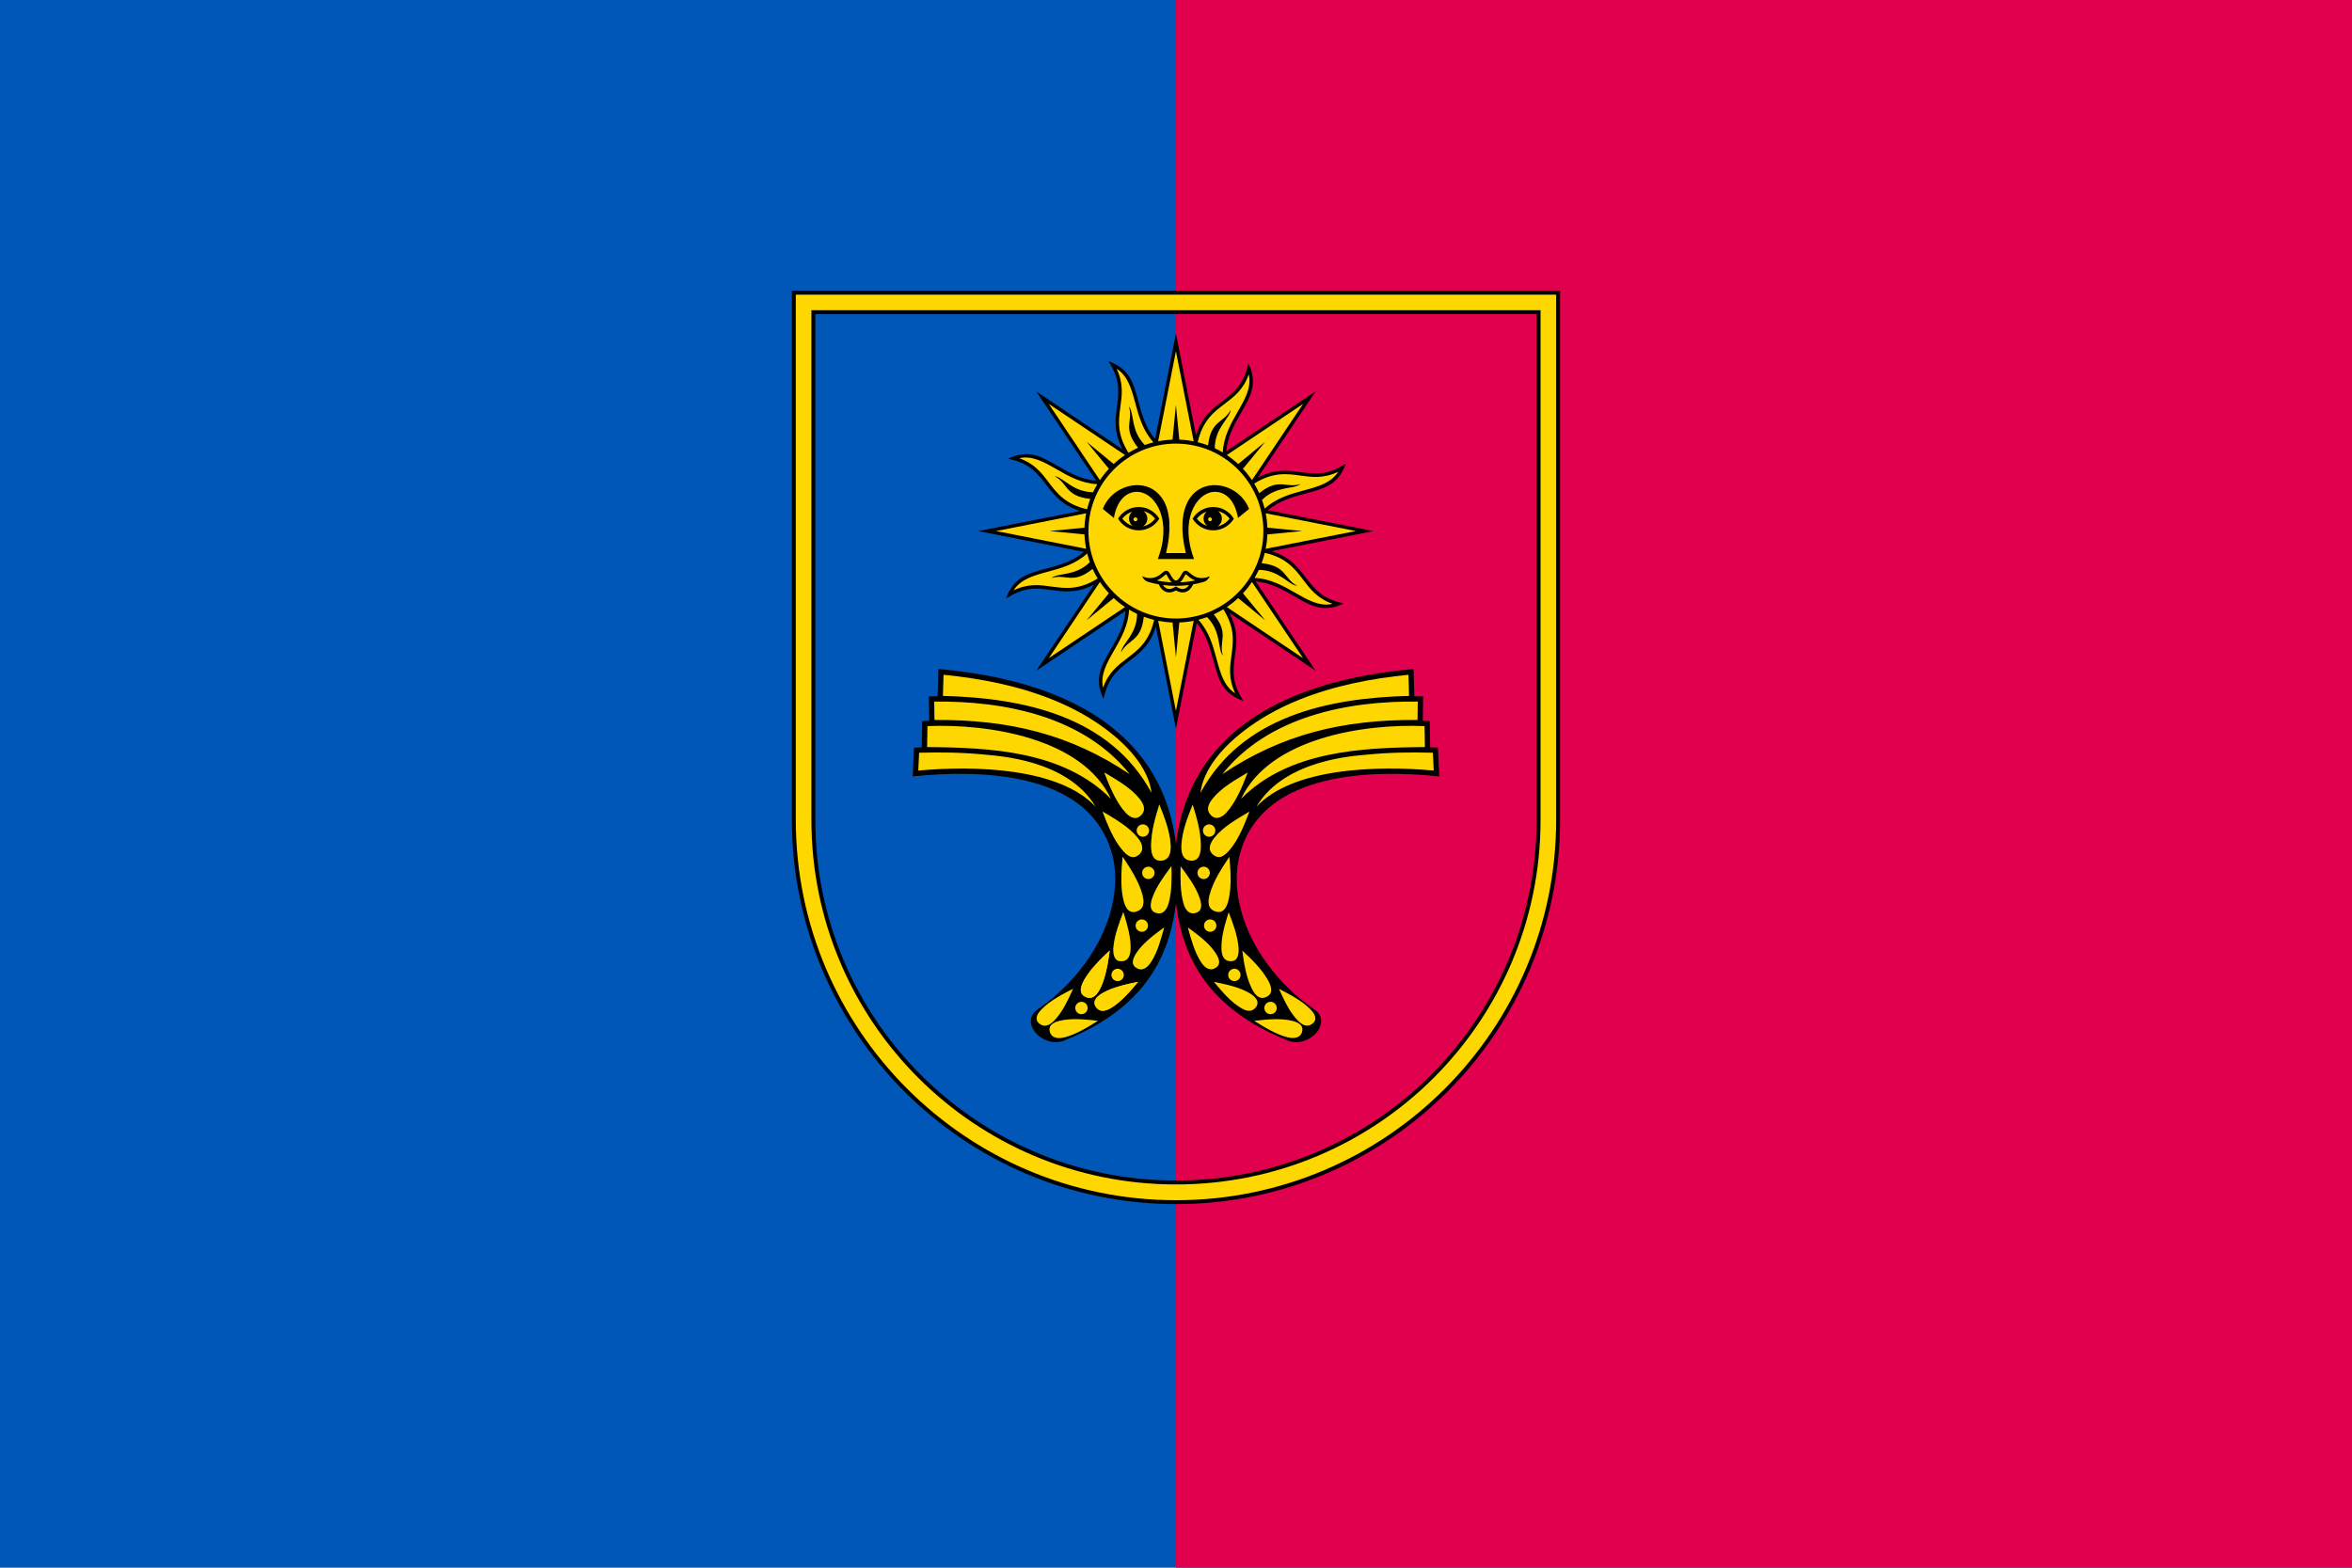 <?xml version="1.0" encoding="UTF-8" standalone="no"?>
<svg
   height="400"
   width="600"
   version="1.1"
   id="svg1"
   xmlns="http://www.w3.org/2000/svg"
   xmlns:svg="http://www.w3.org/2000/svg">
  <rect
     id="left"
     height="400"
     width="600"
     y="-0.002"
     x="0"
     fill="#0057B7" />
  <rect
     id="right"
     height="400"
     width="300"
     y="-0.002"
     x="300"
     fill="#E0004D" />
  <path
     id="path3038"
     fill="#000000"
     d="m 239.19,177.658 0.199,-6.969 0.644,0.061 0.067,0.006 c 9.843,0.935 19.749,2.813 28.95,6.523 18.726,7.55 28.857,20.68 30.947,38.102 2.09,-17.422 12.222,-30.552 30.948,-38.102 9.201,-3.709 19.106,-5.588 28.95,-6.523 l 0.067,-0.006 0.644,-0.061 0.199,6.969 2.237,0.026 -0.086,6.215 1.775,0.073 0.115,6.728 1.977,0.053 0.338,7.347 c -16.837,-1.73 -43.854,-1.359 -50.434,18.37 -1.641,4.919 -1.594,10.378 -0.135,15.826 2.501,9.342 9.144,18.636 18.554,25.16 l -4.7e-4,4.8e-4 c 1.505,0.952 2.018,2.251 1.846,3.561 -0.089,0.681 -0.367,1.354 -0.789,1.973 -0.41,0.602 -0.957,1.155 -1.595,1.612 -1.8,1.29 -4.354,1.847 -6.671,0.638 -11.772,-4.784 -18.934,-11.365 -23.119,-18.961 -2.724,-4.944 -4.179,-10.308 -4.821,-15.879 -0.642,5.571 -2.096,10.935 -4.821,15.879 -4.185,7.596 -11.346,14.177 -23.118,18.961 -2.317,1.209 -4.872,0.652 -6.672,-0.638 -0.638,-0.457 -1.185,-1.01 -1.595,-1.612 -0.421,-0.618 -0.7,-1.292 -0.789,-1.973 -0.171,-1.31 0.341,-2.609 1.846,-3.561 l -4.7e-4,-4.8e-4 c 9.41,-6.524 16.054,-15.818 18.554,-25.16 1.459,-5.449 1.506,-10.907 -0.135,-15.826 -6.579,-19.729 -33.596,-20.1 -50.433,-18.37 l 0.337,-7.347 1.977,-0.053 0.115,-6.728 1.775,-0.073 -0.085,-6.215 2.237,-0.026 z" />
  <path
     id="path3040"
     fill="#000000"
     d="m 299.98,113.188 c 12.321,0 22.314,9.992 22.314,22.313 0,12.321 -9.992,22.314 -22.314,22.314 -12.321,0 -22.314,-9.992 -22.314,-22.314 0,-12.321 9.992,-22.313 22.314,-22.313 z m -20.358,9.461 -15.283,-22.789 21.986,14.746 c -2.281,-4.363 -1.826,-7.672 -1.378,-10.925 0.621,-4.512 0.544,-7.22 -2.175,-11.527 5.588,2.001 6.382,5.719 7.665,10.406 0.865,3.19 1.792,6.612 4.234,9.457 l 5.308,-26.926 5.121,25.977 c 1.472,-4.697 4.133,-6.714 6.75,-8.698 3.629,-2.751 5.49,-4.72 6.613,-9.688 2.537,5.366 0.469,8.557 -1.938,12.779 -1.645,2.867 -3.409,5.943 -3.693,9.683 l 22.789,-15.284 -14.746,21.988 c 4.363,-2.282 7.672,-1.827 10.926,-1.379 4.511,0.621 7.22,0.544 11.526,-2.175 -2.001,5.588 -5.719,6.382 -10.406,7.665 -3.19,0.865 -6.612,1.792 -9.457,4.235 l 26.926,5.308 -25.977,5.121 c 4.696,1.472 6.714,4.133 8.698,6.75 2.751,3.629 4.72,5.49 9.688,6.613 -5.366,2.537 -8.556,0.469 -12.779,-1.938 -2.867,-1.645 -5.943,-3.409 -9.682,-3.693 l 15.283,22.789 -21.987,-14.746 c 2.281,4.363 1.827,7.672 1.379,10.926 -0.621,4.511 -0.544,7.22 2.175,11.526 -5.588,-2.001 -6.382,-5.719 -7.665,-10.406 -0.864,-3.19 -1.792,-6.611 -4.234,-9.457 l -5.308,26.926 -5.121,-25.978 c -1.472,4.697 -4.132,6.715 -6.75,8.699 -3.629,2.751 -5.49,4.721 -6.613,9.688 -2.537,-5.366 -0.469,-8.556 1.938,-12.778 1.645,-2.867 3.408,-5.943 3.692,-9.682 l -22.788,15.283 14.746,-21.988 c -4.363,2.281 -7.672,1.827 -10.926,1.379 -4.511,-0.621 -7.22,-0.544 -11.526,2.175 2.001,-5.588 5.719,-6.382 10.406,-7.665 3.19,-0.864 6.612,-1.792 9.457,-4.234 l -26.925,-5.308 25.978,-5.121 c -4.697,-1.472 -6.715,-4.133 -8.699,-6.75 -2.751,-3.629 -4.72,-5.49 -9.688,-6.613 5.366,-2.536 8.556,-0.469 12.779,1.939 2.867,1.644 5.943,3.409 9.682,3.693 z" />
  <path
     id="path3042"
     fill="#ffd700"
     d="m 299.98,113.188 c 12.316,0 22.313,9.997 22.313,22.313 0,12.317 -9.997,22.314 -22.313,22.314 -12.317,0 -22.314,-9.997 -22.314,-22.314 0,-12.316 9.997,-22.313 22.314,-22.313 z" />
  <path
     id="path3044"
     fill="#ffd700"
     d="m 283.08,242.548 -0.92,0.846 -0.895,0.896 -0.871,0.896 -0.821,0.896 -0.796,0.896 -0.721,0.87 -0.323,0.448 -0.299,0.423 -0.298,0.423 -0.274,0.423 -0.249,0.398 -0.199,0.398 -0.199,0.398 -0.149,0.373 -0.125,0.348 -0.099,0.348 -0.075,0.348 -0.025,0.299 v 0.323 l 0.05,0.273 0.075,0.273 0.124,0.249 0.174,0.224 0.199,0.199 0.273,0.174 0.299,0.174 0.323,0.124 0.323,0.075 0.323,0.025 h 0.299 l 0.298,-0.074 0.273,-0.1 0.274,-0.15 0.249,-0.199 0.249,-0.224 0.249,-0.249 0.224,-0.299 0.224,-0.323 0.224,-0.373 0.199,-0.373 0.199,-0.423 0.199,-0.448 0.174,-0.448 0.174,-0.473 0.174,-0.523 0.149,-0.498 0.299,-1.094 0.249,-1.119 0.249,-1.144 0.199,-1.194 0.199,-1.169 0.15,-1.145 z" />
  <path
     id="path3046"
     fill="#ffd700"
     d="m 290.35,250.518 -1.169,0.249 -1.169,0.249 -1.119,0.273 -1.119,0.323 -1.069,0.323 -1.02,0.348 -0.473,0.174 -0.448,0.199 -0.448,0.199 -0.423,0.199 -0.398,0.199 -0.373,0.224 -0.323,0.199 -0.323,0.224 -0.274,0.224 -0.249,0.224 -0.224,0.249 -0.174,0.249 -0.149,0.224 -0.1,0.249 -0.075,0.273 -0.025,0.249 0.025,0.273 0.05,0.249 0.124,0.274 0.149,0.273 0.224,0.274 0.224,0.224 0.224,0.174 0.249,0.149 0.273,0.1 0.273,0.05 h 0.299 0.298 l 0.299,-0.075 0.323,-0.075 0.348,-0.124 0.323,-0.149 0.348,-0.174 0.373,-0.224 0.348,-0.224 0.373,-0.273 0.373,-0.273 0.373,-0.299 0.373,-0.323 0.373,-0.323 0.771,-0.721 0.771,-0.771 0.771,-0.796 0.746,-0.846 0.721,-0.846 0.721,-0.846 z" />
  <path
     id="path3048"
     fill="#008000"
     d="m 273.73,252.308 -1.045,0.547 -1.045,0.547 -1.02,0.572 -0.97,0.597 -0.945,0.597 -0.87,0.597 -0.423,0.299 -0.373,0.298 -0.373,0.299 -0.348,0.299 -0.323,0.298 -0.299,0.299 -0.274,0.298 -0.223,0.274 -0.224,0.299 -0.174,0.273 -0.124,0.273 -0.124,0.274 -0.074,0.273 -0.025,0.274 0.025,0.249 0.05,0.249 0.075,0.224 0.149,0.224 0.174,0.224 0.249,0.224 0.274,0.199 0.273,0.149 0.274,0.1 0.273,0.05 0.273,0.025 0.299,-0.025 0.273,-0.075 0.298,-0.1 0.274,-0.124 0.298,-0.174 0.274,-0.224 0.298,-0.224 0.273,-0.273 0.274,-0.274 0.298,-0.323 0.273,-0.323 0.274,-0.373 0.273,-0.373 0.273,-0.398 0.274,-0.423 0.547,-0.871 0.523,-0.92 0.497,-0.97 0.497,-0.97 0.448,-0.995 0.448,-0.97 z" />
  <path
     id="path3050"
     fill="#008000"
     d="m 280.05,260.468 -1.194,-0.124 -1.169,-0.1 -1.169,-0.1 -1.144,-0.05 h -1.119 l -1.069,0.025 -0.522,0.025 -0.497,0.05 -0.473,0.05 -0.472,0.05 -0.423,0.075 -0.423,0.1 -0.398,0.1 -0.348,0.099 -0.348,0.15 -0.298,0.124 -0.274,0.174 -0.249,0.174 -0.224,0.174 -0.174,0.224 -0.149,0.224 -0.1,0.224 -0.05,0.249 -0.025,0.273 0.025,0.299 0.075,0.323 0.1,0.323 0.149,0.273 0.174,0.249 0.199,0.199 0.224,0.174 0.249,0.124 0.274,0.1 0.273,0.074 0.323,0.05 0.348,0.025 0.348,-0.025 0.373,-0.05 0.373,-0.05 0.398,-0.1 0.423,-0.1 0.423,-0.149 0.448,-0.15 0.448,-0.174 0.448,-0.174 0.473,-0.224 0.945,-0.448 0.97,-0.497 0.97,-0.523 0.97,-0.572 0.945,-0.572 0.945,-0.597 z" />
  <path
     id="path3052"
     fill="#008000"
     d="m 296.99,236.628 -0.945,0.697 -0.945,0.721 -0.92,0.746 -0.87,0.746 -0.821,0.746 -0.771,0.746 -0.373,0.373 -0.323,0.348 -0.323,0.373 -0.298,0.349 -0.274,0.373 -0.224,0.348 -0.223,0.323 -0.199,0.348 -0.149,0.323 -0.125,0.299 -0.099,0.323 -0.075,0.273 -0.025,0.299 v 0.273 l 0.05,0.249 0.1,0.249 0.124,0.224 0.174,0.224 0.224,0.199 0.249,0.174 0.298,0.149 0.299,0.124 0.298,0.05 0.273,0.025 0.299,-0.025 0.273,-0.075 0.249,-0.1 0.273,-0.149 0.273,-0.199 0.249,-0.199 0.249,-0.249 0.249,-0.299 0.224,-0.298 0.249,-0.348 0.224,-0.373 0.224,-0.373 0.224,-0.423 0.199,-0.423 0.224,-0.448 0.199,-0.473 0.373,-0.97 0.373,-1.02 0.348,-1.045 0.323,-1.094 0.299,-1.07 0.298,-1.045 z" />
  <path
     id="path3054"
     fill="#008000"
     d="m 286.56,232.748 -0.423,1.095 -0.423,1.119 -0.373,1.119 -0.348,1.094 -0.298,1.07 -0.274,1.045 -0.1,0.498 -0.1,0.497 -0.074,0.473 -0.05,0.448 -0.05,0.448 -0.025,0.423 v 0.398 l 0.025,0.398 0.025,0.348 0.05,0.348 0.099,0.299 0.1,0.274 0.125,0.273 0.149,0.224 0.174,0.174 0.199,0.174 0.249,0.124 0.249,0.1 0.299,0.05 h 0.323 l 0.323,-0.025 0.299,-0.05 0.298,-0.1 0.249,-0.149 0.224,-0.174 0.199,-0.199 0.149,-0.224 0.149,-0.273 0.124,-0.299 0.1,-0.299 0.075,-0.348 0.074,-0.373 0.025,-0.398 0.025,-0.398 v -0.448 l -0.025,-0.448 -0.025,-0.448 -0.05,-0.497 -0.05,-0.473 -0.075,-0.522 -0.199,-1.02 -0.224,-1.07 -0.273,-1.069 -0.273,-1.095 -0.323,-1.07 -0.323,-1.045 z" />
  <path
     id="path3056"
     fill="#008000"
     d="m 286.39,218.618 -0.124,1.368 -0.1,1.343 -0.05,1.343 -0.025,1.319 v 1.293 l 0.05,1.22 0.05,0.597 0.05,0.572 0.074,0.547 0.1,0.522 0.1,0.498 0.1,0.473 0.124,0.448 0.149,0.423 0.149,0.373 0.174,0.348 0.174,0.323 0.224,0.273 0.224,0.249 0.224,0.199 0.273,0.149 0.274,0.1 0.298,0.074 h 0.298 l 0.349,-0.025 0.348,-0.074 0.373,-0.15 0.323,-0.174 0.274,-0.199 0.223,-0.224 0.199,-0.274 0.149,-0.273 0.1,-0.323 0.075,-0.323 0.05,-0.373 v -0.373 l -0.025,-0.423 -0.05,-0.423 -0.1,-0.448 -0.1,-0.448 -0.149,-0.473 -0.15,-0.497 -0.199,-0.498 -0.199,-0.497 -0.224,-0.523 -0.249,-0.547 -0.547,-1.07 -0.597,-1.094 -0.646,-1.095 -0.672,-1.095 -0.671,-1.095 -0.696,-1.045 z" />
  <path
     id="path3058"
     fill="#008000"
     d="m 298.83,221.038 -0.696,0.945 -0.696,0.97 -0.671,0.945 -0.647,0.97 -0.572,0.97 -0.522,0.921 -0.249,0.448 -0.224,0.448 -0.199,0.448 -0.174,0.423 -0.149,0.423 -0.149,0.398 -0.124,0.373 -0.075,0.373 -0.074,0.373 -0.025,0.323 v 0.323 l 0.025,0.299 0.05,0.273 0.075,0.274 0.124,0.224 0.149,0.224 0.199,0.174 0.224,0.149 0.273,0.124 0.299,0.1 0.323,0.075 0.323,0.025 0.273,-0.025 0.299,-0.05 0.249,-0.124 0.249,-0.124 0.224,-0.199 0.224,-0.199 0.199,-0.249 0.174,-0.299 0.174,-0.298 0.149,-0.349 0.149,-0.348 0.124,-0.398 0.1,-0.423 0.124,-0.423 0.074,-0.473 0.1,-0.473 0.075,-0.473 0.05,-0.523 0.1,-1.045 0.075,-1.07 0.025,-1.119 0.025,-1.119 -0.025,-1.119 -0.025,-1.094 z" />
  <path
     id="path3060"
     fill="#008000"
     d="m 295.74,205.288 -0.398,1.293 -0.373,1.293 -0.348,1.319 -0.298,1.269 -0.249,1.244 -0.199,1.218 -0.074,0.572 -0.05,0.573 -0.05,0.547 -0.025,0.522 -0.025,0.523 0.025,0.473 0.025,0.473 0.05,0.423 0.075,0.423 0.074,0.373 0.124,0.348 0.149,0.299 0.174,0.273 0.174,0.249 0.224,0.199 0.249,0.174 0.273,0.124 0.298,0.074 0.348,0.05 0.373,-0.025 0.373,-0.05 0.348,-0.1 0.298,-0.149 0.273,-0.174 0.249,-0.199 0.199,-0.249 0.174,-0.299 0.149,-0.299 0.1,-0.348 0.1,-0.373 0.05,-0.398 0.05,-0.423 v -0.448 l -0.025,-0.473 -0.025,-0.498 -0.05,-0.523 -0.075,-0.522 -0.1,-0.523 -0.124,-0.572 -0.124,-0.572 -0.298,-1.144 -0.348,-1.194 -0.398,-1.219 -0.423,-1.194 -0.448,-1.194 -0.473,-1.169 z" />
  <path
     id="path3062"
     fill="#008000"
     d="m 281.27,207.078 0.497,1.269 0.497,1.268 0.547,1.244 0.547,1.194 0.572,1.144 0.597,1.069 0.299,0.498 0.298,0.497 0.323,0.448 0.298,0.448 0.299,0.398 0.323,0.373 0.298,0.348 0.323,0.323 0.298,0.274 0.299,0.249 0.323,0.199 0.298,0.149 0.299,0.124 0.298,0.075 0.323,0.025 0.273,-0.025 0.299,-0.075 0.298,-0.124 0.274,-0.199 0.298,-0.224 0.274,-0.273 0.199,-0.299 0.149,-0.299 0.124,-0.323 0.05,-0.299 v -0.323 l -0.025,-0.348 -0.1,-0.323 -0.124,-0.348 -0.15,-0.348 -0.199,-0.348 -0.249,-0.373 -0.274,-0.348 -0.298,-0.373 -0.323,-0.348 -0.373,-0.373 -0.373,-0.373 -0.423,-0.373 -0.423,-0.348 -0.473,-0.373 -0.945,-0.721 -1.02,-0.721 -1.069,-0.722 -1.069,-0.672 -1.094,-0.672 -1.094,-0.647 z" />
  <path
     id="path3064"
     fill="#008000"
     d="m 281.72,197.108 0.473,1.268 0.523,1.268 0.547,1.219 0.547,1.194 0.572,1.144 0.597,1.095 0.298,0.497 0.299,0.498 0.298,0.448 0.323,0.447 0.299,0.398 0.298,0.373 0.323,0.348 0.298,0.323 0.323,0.274 0.299,0.224 0.298,0.199 0.323,0.174 0.298,0.1 0.299,0.075 0.299,0.025 0.298,-0.025 0.298,-0.05 0.299,-0.149 0.273,-0.174 0.299,-0.224 0.249,-0.298 0.224,-0.274 0.149,-0.299 0.1,-0.323 0.05,-0.323 0.025,-0.323 -0.05,-0.323 -0.074,-0.323 -0.124,-0.348 -0.174,-0.348 -0.199,-0.348 -0.224,-0.373 -0.273,-0.348 -0.298,-0.373 -0.348,-0.348 -0.348,-0.373 -0.398,-0.373 -0.398,-0.373 -0.448,-0.373 -0.448,-0.348 -0.945,-0.746 -1.019,-0.721 -1.069,-0.697 -1.095,-0.696 -1.094,-0.646 -1.069,-0.647 z" />
  <path
     id="path3066"
     fill="#ffd700"
     d="m 310.37,168.208 c 0.97,3.581 1.862,6.868 4.737,8.694 -1.782,-3.733 -1.375,-6.696 -0.96,-9.705 0.472,-3.425 0.951,-6.912 -2.062,-11.737 -0.785,0.478 -1.601,0.91 -2.445,1.294 4.097,5.065 1.149,6.847 2.341,10.538 -1.455,-1.795 -0.343,-6.035 -4.053,-9.841 -0.723,0.262 -1.463,0.488 -2.217,0.679 2.751,3.032 3.739,6.681 4.66,10.078 z m -26.173,-2.236 c -1.846,3.219 -3.54,6.173 -2.798,9.498 1.379,-3.9 3.763,-5.707 6.184,-7.542 2.755,-2.088 5.56,-4.215 6.842,-9.756 -0.903,-0.221 -1.785,-0.493 -2.644,-0.816 -0.685,6.48 -4.029,5.655 -5.796,9.108 0.24,-2.299 4.026,-4.511 4.092,-9.827 -0.702,-0.33 -1.386,-0.694 -2.048,-1.089 -0.198,4.09 -2.08,7.372 -3.831,10.424 z m -16.927,-20.087 c -3.581,0.97 -6.868,1.862 -8.694,4.737 3.733,-1.782 6.696,-1.375 9.705,-0.96 3.425,0.472 6.913,0.951 11.738,-2.061 -0.478,-0.786 -0.91,-1.602 -1.294,-2.446 -5.066,4.098 -6.848,1.149 -10.539,2.341 1.795,-1.455 6.037,-0.343 9.841,-4.054 -0.262,-0.723 -0.489,-1.463 -0.679,-2.216 -3.031,2.75 -6.682,3.739 -10.078,4.659 z m 2.236,-26.173 c -3.219,-1.846 -6.173,-3.54 -9.498,-2.798 3.9,1.379 5.707,3.763 7.542,6.184 2.088,2.755 4.216,5.561 9.757,6.842 0.221,-0.903 0.494,-1.785 0.817,-2.643 -6.481,-0.684 -5.656,-4.03 -9.109,-5.797 2.298,0.24 4.512,4.027 9.828,4.092 0.33,-0.702 0.693,-1.386 1.089,-2.048 -4.09,-0.198 -7.372,-2.08 -10.425,-3.831 z m 20.087,-16.926 c -0.97,-3.582 -1.862,-6.868 -4.737,-8.694 1.782,3.733 1.375,6.696 0.96,9.705 -0.472,3.425 -0.951,6.913 2.062,11.738 0.785,-0.478 1.602,-0.91 2.446,-1.293 -4.098,-5.066 -1.15,-6.848 -2.342,-10.539 1.455,1.795 0.343,6.036 4.055,9.841 0.723,-0.262 1.462,-0.489 2.216,-0.679 -2.751,-3.032 -3.74,-6.682 -4.66,-10.078 z m 26.173,2.235 c 1.846,-3.219 3.54,-6.173 2.798,-9.497 -1.379,3.899 -3.763,5.707 -6.184,7.542 -2.755,2.088 -5.56,4.215 -6.841,9.757 0.903,0.221 1.785,0.494 2.643,0.816 0.685,-6.481 4.029,-5.656 5.796,-9.109 -0.24,2.299 -4.026,4.512 -4.091,9.828 0.702,0.33 1.385,0.693 2.047,1.089 0.198,-4.09 2.08,-7.372 3.831,-10.425 z m 16.927,20.088 c 3.581,-0.971 6.868,-1.862 8.694,-4.737 -3.733,1.782 -6.696,1.375 -9.705,0.96 -3.425,-0.472 -6.913,-0.951 -11.738,2.062 0.478,0.786 0.909,1.602 1.293,2.446 5.066,-4.099 6.849,-1.15 10.54,-2.342 -1.795,1.455 -6.037,0.343 -9.842,4.055 0.262,0.723 0.489,1.462 0.679,2.216 3.032,-2.751 6.682,-3.74 10.079,-4.66 z m -2.236,26.172 c 3.219,1.847 6.173,3.54 9.498,2.798 -3.9,-1.379 -5.707,-3.762 -7.542,-6.184 -2.088,-2.755 -4.216,-5.56 -9.757,-6.841 -0.221,0.903 -0.494,1.785 -0.816,2.644 6.481,0.684 5.656,4.029 9.109,5.796 -2.298,-0.241 -4.512,-4.027 -9.828,-4.091 -0.33,0.703 -0.693,1.385 -1.089,2.048 4.09,0.198 7.372,2.079 10.425,3.83 z m -53.377,-20.313 -22.975,4.529 22.975,4.529 c -0.234,-1.192 -0.379,-2.417 -0.425,-3.667 l -8.89,-0.863 8.89,-0.862 c 0.046,-1.25 0.191,-2.474 0.425,-3.667 z m 3.506,17.517 -13.047,19.455 19.454,-13.048 c -1.025,-0.688 -1.993,-1.455 -2.894,-2.293 l -6.898,5.678 5.678,-6.898 c -0.837,-0.901 -1.604,-1.869 -2.293,-2.894 z m 14.867,9.913 4.529,22.975 4.529,-22.975 c -1.192,0.235 -2.417,0.379 -3.667,0.425 l -0.862,8.89 -0.862,-8.89 c -1.25,-0.046 -2.475,-0.191 -3.667,-0.425 z m 17.517,-3.506 19.455,13.048 -13.047,-19.455 c -0.688,1.026 -1.456,1.993 -2.293,2.894 l 5.678,6.898 -6.899,-5.678 c -0.901,0.838 -1.868,1.605 -2.894,2.293 z m 9.913,-14.867 22.975,-4.529 -22.975,-4.529 c 0.235,1.192 0.379,2.417 0.425,3.667 l 8.89,0.862 -8.89,0.863 c -0.046,1.25 -0.191,2.474 -0.425,3.667 z m -3.506,-17.517 13.047,-19.455 -19.455,13.047 c 1.026,0.688 1.993,1.456 2.894,2.294 l 6.898,-5.678 -5.678,6.898 c 0.837,0.901 1.605,1.868 2.293,2.894 z m -14.867,-9.913 -4.529,-22.975 -4.529,22.975 c 1.192,-0.234 2.417,-0.379 3.667,-0.425 l 0.862,-8.89 0.862,8.89 c 1.25,0.046 2.475,0.191 3.667,0.425 z m -17.518,3.506 -19.454,-13.047 13.047,19.455 c 0.688,-1.026 1.455,-1.993 2.293,-2.895 l -5.678,-6.897 6.898,5.677 c 0.901,-0.837 1.869,-1.605 2.894,-2.293 z" />
  <path
     id="path3068"
     fill="#000000"
     d="m 295.36,142.638 c 3.715,-9.783 -0.476,-16.673 -4.852,-17.124 -2.58,-0.266 -5.476,1.512 -6.351,6.647 l -2.833,-2.307 c 1.579,-4.038 5.584,-6.246 9.245,-6.057 5.135,0.267 9.756,5.364 6.899,17.325 h 5.034 c -2.856,-11.961 1.764,-17.058 6.899,-17.325 3.661,-0.19 7.666,2.019 9.245,6.057 l -2.833,2.307 c -0.875,-5.136 -3.77,-6.914 -6.351,-6.647 -4.376,0.451 -8.567,7.342 -4.851,17.124 h -9.251 z" />
  <path
     id="path3070"
     fill="#000000"
     d="m 306.62,148.598 c 0.699,-0.19 1.406,-0.351 2.019,-1.572 -0.326,0.123 -0.655,0.239 -0.985,0.348 -2.207,0.469 -3.369,-0.523 -4.103,-1.15 -0.416,-0.355 -0.729,-0.622 -1.125,-0.605 -0.487,0.02 -0.765,0.511 -1.099,1.1 l -9.5e-4,-4.8e-4 c -0.344,0.609 -0.774,1.368 -1.339,1.403 -0.565,-0.035 -0.995,-0.794 -1.339,-1.403 -0.333,-0.588 -0.611,-1.08 -1.099,-1.1 -0.396,-0.017 -0.709,0.251 -1.125,0.605 -0.734,0.627 -1.896,1.619 -4.104,1.15 -0.33,-0.109 -0.658,-0.225 -0.984,-0.348 0.613,1.221 1.32,1.382 2.019,1.572 0.74,0.201 1.489,0.368 2.243,0.5 0.367,0.819 0.953,1.587 1.818,1.91 0.871,0.324 1.794,0.098 2.573,-0.345 0.779,0.443 1.702,0.669 2.573,0.345 0.865,-0.322 1.451,-1.09 1.818,-1.91 0.754,-0.132 1.502,-0.299 2.242,-0.5 z m -1.716,-0.493 c -1.274,0.26 -2.566,0.418 -3.86,0.473 0.448,-0.375 0.767,-0.939 1.044,-1.429 v -0.002 c 0.202,-0.358 0.371,-0.656 0.373,-0.656 0.054,-0.002 0.255,0.169 0.522,0.397 0.459,0.392 1.062,0.906 1.922,1.216 z m -5.973,0.473 c -1.295,-0.056 -2.586,-0.213 -3.86,-0.473 0.859,-0.31 1.461,-0.825 1.92,-1.217 0.267,-0.228 0.468,-0.399 0.522,-0.397 l 0.373,0.658 c 0.277,0.49 0.596,1.054 1.045,1.429 z m -2.259,0.685 c 2.198,0.29 4.43,0.29 6.628,0 -0.286,0.449 -0.638,0.773 -1.047,0.925 -0.819,0.305 -1.597,-0.128 -2.267,-0.554 -0.67,0.426 -1.449,0.859 -2.267,0.554 -0.45,-0.168 -0.791,-0.52 -1.047,-0.925 z" />
  <path
     id="path3072"
     fill="#000000"
     d="m 292.69,132.308 c 0,0.844 -0.447,1.583 -1.117,1.995 1.249,-0.266 2.333,-0.977 3.08,-1.958 -0.712,-0.937 -1.733,-1.627 -2.91,-1.919 0.575,0.426 0.948,1.111 0.948,1.882 z m -4.683,0 c 0,-0.705 0.312,-1.337 0.805,-1.766 -1.008,0.338 -1.88,0.974 -2.511,1.803 0.663,0.872 1.592,1.53 2.667,1.853 -0.582,-0.426 -0.96,-1.114 -0.96,-1.89 z m 7.736,0.037 c -1.076,1.784 -3.032,2.977 -5.267,2.977 -2.234,0 -4.19,-1.193 -5.266,-2.977 1.076,-1.784 3.032,-2.976 5.266,-2.976 2.235,0 4.191,1.192 5.267,2.976 z m -6.582,0.162 c 0,0.274 0.221,0.495 0.495,0.495 0.274,0 0.495,-0.221 0.495,-0.495 0,-0.274 -0.221,-0.495 -0.495,-0.495 -0.274,0 -0.495,0.221 -0.495,0.495 z m 21.601,-2.081 c 1.177,0.292 2.198,0.982 2.91,1.919 -0.746,0.982 -1.831,1.692 -3.08,1.958 0.67,-0.412 1.117,-1.152 1.117,-1.995 0,-0.771 -0.373,-1.455 -0.948,-1.882 z m -2.774,3.771 c -1.074,-0.323 -2.004,-0.981 -2.667,-1.853 0.631,-0.829 1.503,-1.465 2.511,-1.803 -0.493,0.429 -0.805,1.061 -0.805,1.766 0,0.776 0.378,1.463 0.96,1.89 z m 1.509,-4.828 c -2.235,0 -4.19,1.192 -5.266,2.976 1.076,1.784 3.031,2.977 5.266,2.977 2.235,0 4.191,-1.193 5.267,-2.977 -1.076,-1.784 -3.032,-2.976 -5.267,-2.976 z m -0.82,2.643 c 0.274,0 0.495,0.221 0.495,0.495 0,0.274 -0.221,0.495 -0.495,0.495 -0.274,0 -0.495,-0.221 -0.495,-0.495 0,-0.274 0.222,-0.495 0.495,-0.495 z" />
  <path
     id="path3074"
     fill="#ffd700"
     d="m 291.55,210.338 c 0.873,0 1.58,0.707 1.58,1.58 0,0.872 -0.707,1.58 -1.58,1.58 -0.872,0 -1.58,-0.707 -1.58,-1.58 0,-0.873 0.707,-1.58 1.58,-1.58 z m 1.393,10.796 c 0.873,0 1.58,0.707 1.58,1.58 0,0.872 -0.707,1.58 -1.58,1.58 -0.872,0 -1.58,-0.707 -1.58,-1.58 0,-0.873 0.707,-1.58 1.58,-1.58 z m -1.666,13.458 c 0.873,0 1.58,0.707 1.58,1.58 0,0.873 -0.707,1.58 -1.58,1.58 -0.872,0 -1.58,-0.707 -1.58,-1.58 0,-0.872 0.707,-1.58 1.58,-1.58 z m -6.168,12.587 c 0.873,0 1.58,0.707 1.58,1.58 0,0.873 -0.707,1.58 -1.58,1.58 -0.872,0 -1.58,-0.707 -1.58,-1.58 0,-0.872 0.707,-1.58 1.58,-1.58 z m -9.227,8.433 c 0.873,0 1.58,0.707 1.58,1.58 0,0.872 -0.707,1.58 -1.58,1.58 -0.872,0 -1.58,-0.707 -1.58,-1.58 0,-0.873 0.707,-1.58 1.58,-1.58 z m 5.832,-58.508 c 1.333,3.594 3.031,7.588 5.397,10.199 1.092,1.205 2.604,2.017 3.905,0.771 1.396,-1.337 0.814,-2.823 -0.323,-4.253 -2.31,-2.906 -5.861,-4.832 -8.978,-6.717 z m 1.368,45.448 c -2.419,2.224 -4.811,4.562 -6.466,7.413 -0.859,1.479 -1.651,3.457 0.323,4.403 2.014,0.965 3.218,-0.994 3.929,-2.562 1.297,-2.86 1.807,-6.139 2.214,-9.254 z m 7.262,7.96 c -3.091,0.658 -6.504,1.312 -9.227,2.96 -1.443,0.874 -2.682,2.205 -1.343,3.707 1.017,1.139 2.281,0.783 3.482,0.099 2.845,-1.62 5.001,-4.319 7.088,-6.766 z m -16.613,1.791 c -2.809,1.472 -5.798,2.951 -8.033,5.249 -1.043,1.072 -1.926,2.489 -0.523,3.632 1.282,1.043 2.591,0.369 3.656,-0.696 2.239,-2.24 3.611,-5.392 4.9,-8.184 z m 6.317,8.159 c -3.134,-0.326 -6.568,-0.746 -9.675,0 -1.664,0.4 -2.983,1.147 -2.537,2.811 0.477,1.775 2.394,1.722 3.805,1.368 2.836,-0.711 5.916,-2.606 8.406,-4.179 z m 16.937,-23.832 c -2.396,1.766 -5.115,3.718 -6.864,6.219 -0.991,1.418 -1.979,3.313 0.1,4.279 1.507,0.7 2.725,-0.584 3.457,-1.741 1.696,-2.68 2.443,-5.726 3.308,-8.757 z m -10.421,-3.88 c -1.117,2.893 -2.222,5.803 -2.512,8.905 -0.144,1.54 0.045,3.682 2.039,3.607 1.892,-0.071 2.278,-1.68 2.313,-3.309 0.066,-3.095 -0.934,-6.272 -1.841,-9.204 z m -0.174,-14.13 c -0.32,3.524 -0.588,7.131 0.124,10.622 0.426,2.089 1.293,3.971 3.382,3.333 2.116,-0.646 2.014,-2.582 1.492,-4.428 -0.983,-3.476 -3.004,-6.535 -4.999,-9.528 z m 12.435,2.413 c -1.804,2.449 -3.757,5.017 -4.8,7.91 -0.551,1.53 -0.941,3.464 0.97,4.005 1.788,0.506 2.731,-1.02 3.133,-2.562 0.803,-3.078 0.769,-6.166 0.696,-9.353 z m -3.084,-15.746 c -1.054,3.424 -2.037,6.783 -2.089,10.373 -0.025,1.774 0.316,4.159 2.636,3.93 2.111,-0.208 2.43,-2.164 2.338,-3.98 -0.179,-3.527 -1.578,-7.091 -2.885,-10.324 z m -14.474,1.791 c 1.32,3.369 2.698,7.069 5.098,9.851 1.221,1.415 2.605,2.497 4.203,1.119 1.46,-1.258 0.733,-2.926 -0.323,-4.254 -2.289,-2.879 -5.865,-4.876 -8.978,-6.717 z" />
  <path
     id="path3076"
     fill="#ffd700"
     d="m 240.7,172.168 -0.154,5.396 c 20.788,0.503 42.687,5.297 53.211,24.728 -1.05,-8.284 -9.625,-15.52 -17.217,-19.901 -2.433,-1.404 -5.078,-2.686 -7.936,-3.84 h -0.005 l -0.048,-0.019 4.8e-4,-0.002 c -8.869,-3.575 -18.365,-5.415 -27.851,-6.361 z m 47.504,25.385 c -11.636,-14.658 -31.764,-18.766 -49.881,-18.538 l 0.065,4.683 c 19.172,-0.135 34.768,3.735 49.816,13.855 z m -51.611,-12.287 -0.092,5.352 c 16.043,0.137 34.721,0.952 46.906,13.205 -7.326,-15.49 -31.141,-19.2 -46.814,-18.556 z m 14.796,7.296 c -5.717,-0.595 -11.479,-0.642 -16.924,-0.497 l -0.209,4.545 c 14.56,-1.328 36.006,-0.678 45.236,9.237 -7.162,-12.082 -25.054,-12.968 -28.104,-13.286 z" />
  <path
     id="path3078"
     fill="#ffd700"
     d="m 359.3,172.168 0.154,5.396 c -20.788,0.503 -42.688,5.297 -53.211,24.728 1.05,-8.284 9.624,-15.52 17.217,-19.901 2.433,-1.404 5.078,-2.686 7.936,-3.84 h 0.005 l 0.048,-0.019 -9.5e-4,-0.002 c 8.87,-3.575 18.365,-5.415 27.851,-6.361 z m -47.504,25.385 c 11.636,-14.658 31.764,-18.766 49.881,-18.538 l -0.064,4.683 c -19.172,-0.135 -34.768,3.735 -49.817,13.855 z m 51.611,-12.287 0.092,5.352 c -16.043,0.137 -34.721,0.952 -46.906,13.205 7.326,-15.49 31.141,-19.2 46.814,-18.556 z m -14.796,7.296 c 5.717,-0.595 11.479,-0.642 16.924,-0.497 l 0.209,4.545 c -14.561,-1.328 -36.006,-0.678 -45.236,9.237 7.162,-12.082 25.054,-12.968 28.103,-13.286 z" />
  <path
     id="path3080"
     fill="#ffd700"
     d="m 308.45,210.338 c -0.873,0 -1.58,0.707 -1.58,1.58 0,0.872 0.707,1.58 1.58,1.58 0.872,0 1.58,-0.707 1.58,-1.58 0,-0.873 -0.707,-1.58 -1.58,-1.58 z m -1.393,10.796 c -0.872,0 -1.58,0.707 -1.58,1.58 0,0.872 0.707,1.58 1.58,1.58 0.873,0 1.58,-0.707 1.58,-1.58 0,-0.873 -0.707,-1.58 -1.58,-1.58 z m 1.666,13.458 c -0.872,0 -1.58,0.707 -1.58,1.58 0,0.873 0.707,1.58 1.58,1.58 0.873,0 1.58,-0.707 1.58,-1.58 0,-0.872 -0.707,-1.58 -1.58,-1.58 z m 6.168,12.587 c -0.872,0 -1.58,0.707 -1.58,1.58 0,0.873 0.707,1.58 1.58,1.58 0.873,0 1.58,-0.707 1.58,-1.58 0,-0.872 -0.707,-1.58 -1.58,-1.58 z m 9.227,8.433 c -0.872,0 -1.58,0.707 -1.58,1.58 0,0.872 0.707,1.58 1.58,1.58 0.873,0 1.58,-0.707 1.58,-1.58 0,-0.873 -0.707,-1.58 -1.58,-1.58 z m -5.832,-58.508 c -1.333,3.594 -3.031,7.588 -5.397,10.199 -1.092,1.205 -2.604,2.017 -3.905,0.771 -1.396,-1.337 -0.813,-2.823 0.323,-4.253 2.31,-2.906 5.862,-4.832 8.978,-6.717 z m -1.368,45.448 c 2.419,2.224 4.811,4.562 6.466,7.413 0.859,1.479 1.652,3.457 -0.323,4.403 -2.014,0.965 -3.218,-0.994 -3.929,-2.562 -1.297,-2.86 -1.807,-6.139 -2.213,-9.254 z m -7.263,7.96 c 3.091,0.658 6.504,1.312 9.227,2.96 1.443,0.874 2.682,2.205 1.343,3.707 -1.016,1.139 -2.281,0.783 -3.482,0.099 -2.845,-1.62 -5.001,-4.319 -7.088,-6.766 z m 16.614,1.791 c 2.809,1.472 5.798,2.951 8.033,5.249 1.043,1.072 1.925,2.489 0.522,3.632 -1.282,1.043 -2.591,0.369 -3.656,-0.696 -2.239,-2.24 -3.611,-5.392 -4.899,-8.184 z m -6.317,8.159 c 3.134,-0.326 6.568,-0.746 9.675,0 1.665,0.4 2.983,1.147 2.537,2.811 -0.477,1.775 -2.394,1.722 -3.806,1.368 -2.836,-0.711 -5.916,-2.606 -8.406,-4.179 z m -16.937,-23.832 c 2.396,1.766 5.115,3.718 6.864,6.219 0.992,1.418 1.98,3.313 -0.1,4.279 -1.506,0.7 -2.725,-0.584 -3.457,-1.741 -1.696,-2.68 -2.442,-5.726 -3.308,-8.757 z m 10.421,-3.88 c 1.118,2.893 2.222,5.803 2.512,8.905 0.144,1.54 -0.045,3.682 -2.039,3.607 -1.892,-0.071 -2.278,-1.68 -2.313,-3.309 -0.067,-3.095 0.933,-6.272 1.84,-9.204 z m 0.174,-14.13 c 0.32,3.524 0.587,7.131 -0.124,10.622 -0.426,2.089 -1.293,3.971 -3.383,3.333 -2.115,-0.646 -2.014,-2.582 -1.492,-4.428 0.983,-3.476 3.005,-6.535 4.999,-9.528 z m -12.435,2.413 c 1.804,2.449 3.757,5.017 4.8,7.91 0.552,1.53 0.941,3.464 -0.97,4.005 -1.788,0.506 -2.732,-1.02 -3.134,-2.562 -0.802,-3.078 -0.768,-6.166 -0.696,-9.353 z m 3.084,-15.746 c 1.053,3.424 2.037,6.783 2.089,10.373 0.026,1.774 -0.316,4.159 -2.636,3.93 -2.11,-0.208 -2.43,-2.164 -2.338,-3.98 0.179,-3.527 1.579,-7.091 2.885,-10.324 z m 14.474,1.791 c -1.321,3.369 -2.698,7.069 -5.098,9.851 -1.221,1.415 -2.605,2.497 -4.203,1.119 -1.46,-1.258 -0.732,-2.926 0.323,-4.254 2.289,-2.879 5.865,-4.876 8.978,-6.717 z" />
  <path
     id="path3883"
     d="m 202.51,74.678 v 2.514 132.01 c 0,53.818 43.668,97.534 97.486,97.534 53.818,0 97.486,-43.716 97.486,-97.534 v -132.01 -2.514 h -2.466 -189.99 -2.514 z m 4.981,4.981 h 185.01 v 129.55 c 0,51.116 -41.389,92.505 -92.505,92.505 -51.116,0 -92.505,-41.389 -92.505,-92.505 z"
     stroke="#000000"
     stroke-miterlimit="4"
     stroke-dasharray="none"
     stroke-width="1"
     fill="#ffd700" />
</svg>
